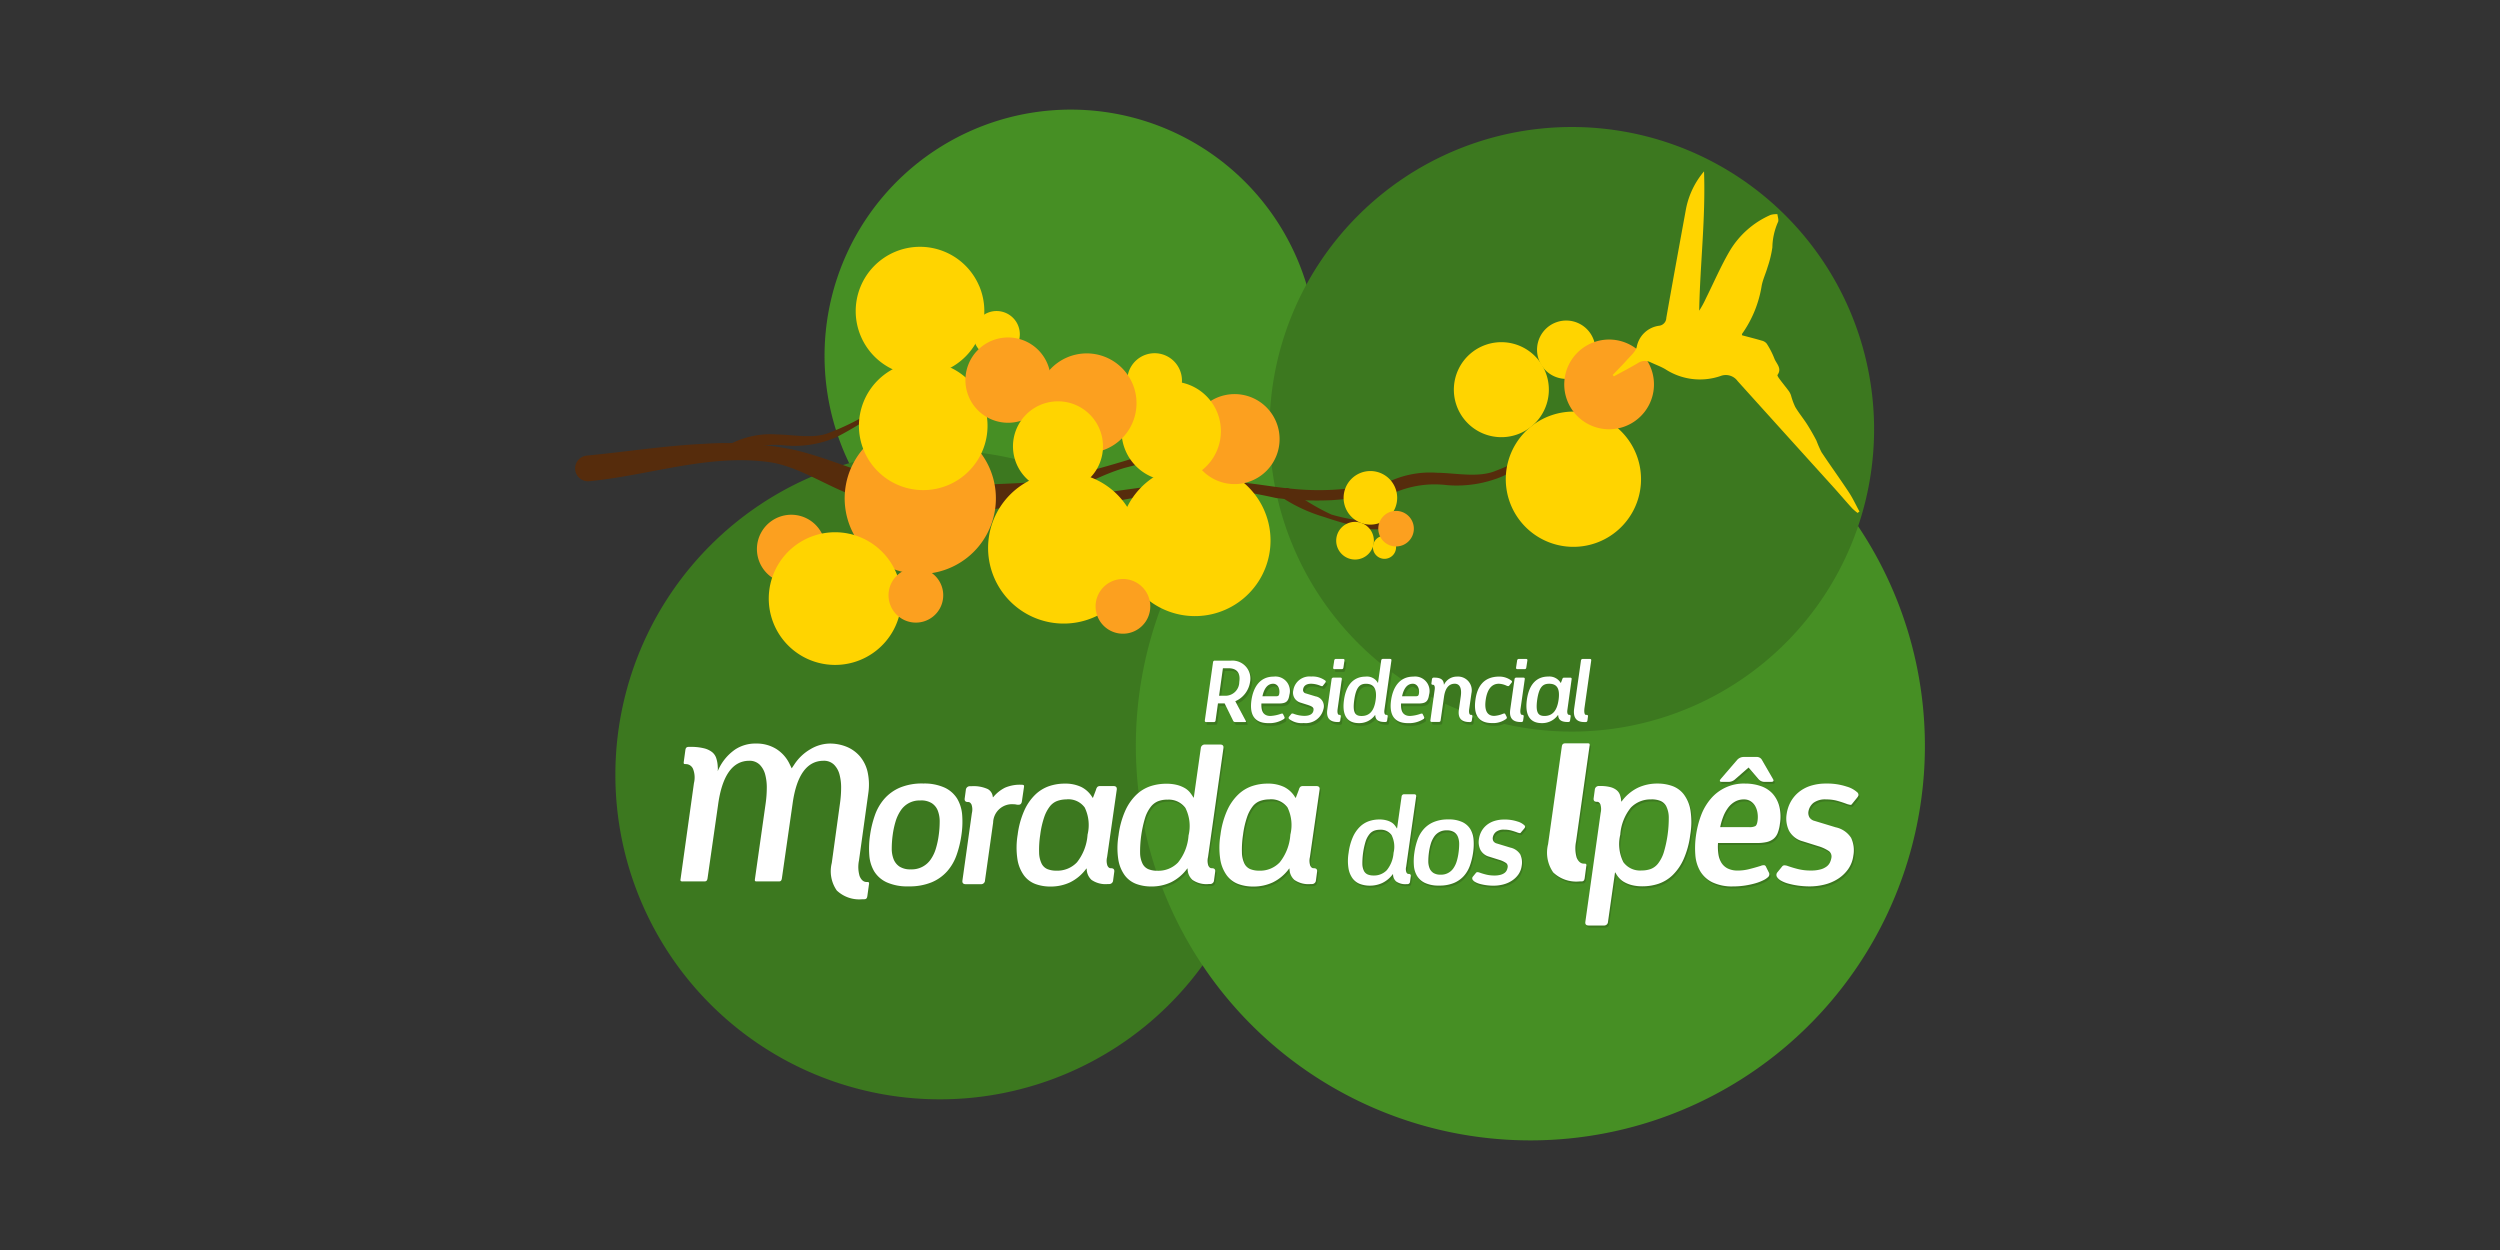 <svg xmlns="http://www.w3.org/2000/svg" xmlns:xlink="http://www.w3.org/1999/xlink" width="200" height="100" viewBox="0 0 200 100"><rect x="0" y="0" width="200" height="100" fill="#333333" stroke="none"/><defs><clipPath id="a"><rect width="107.983" height="82.463" fill="none"/></clipPath><clipPath id="c"><rect width="200" height="100"/></clipPath></defs><g id="b" clip-path="url(#c)"><rect width="200" height="100" fill="rgba(255,255,255,0)"/><g transform="translate(46.008 8.769)"><g clip-path="url(#a)"><path d="M71.938,19.7A19.7,19.7,0,1,1,52.24,0a19.7,19.7,0,0,1,19.7,19.7" transform="translate(-12.582)" fill="#468f24"/><path d="M57.177,70.395A25.962,25.962,0,1,1,31.215,44.432,25.962,25.962,0,0,1,57.177,70.395" transform="translate(-2.031 -17.179)" fill="#3c781f"/><path d="M136.26,63.091A31.562,31.562,0,1,1,104.7,31.528,31.562,31.562,0,0,1,136.26,63.091" transform="translate(-28.276 -12.19)" fill="#468f24"/><path d="M138.937,26.452A24.183,24.183,0,1,1,114.754,2.269a24.183,24.183,0,0,1,24.183,24.183" transform="translate(-35.018 -0.877)" fill="#3c781f"/><path d="M28.989,94.206a.23.23,0,0,0-.01-.154.216.216,0,0,0-.143-.032h-.043c-.165,0-.394-.083-.555-.479a2.6,2.6,0,0,1-.047-1.252l.745-5.368a4.726,4.726,0,0,0-.06-1.717,2.955,2.955,0,0,0-.611-1.235,2.812,2.812,0,0,0-1.051-.761,3.556,3.556,0,0,0-1.382-.263,3.1,3.1,0,0,0-1.5.435,3.83,3.83,0,0,0-1.315,1.235l-.209.313-.165-.338a2.894,2.894,0,0,0-1.073-1.215,2.974,2.974,0,0,0-1.6-.431,2.941,2.941,0,0,0-1.669.463,3.938,3.938,0,0,0-1.412,1.746l.011-.184-.011-.2a2.464,2.464,0,0,0-.128-.684,1.019,1.019,0,0,0-.331-.463,1.711,1.711,0,0,0-.651-.3,4.3,4.3,0,0,0-1.066-.112h-.129c-.181,0-.255.065-.283.247l-.129.945c-.013.091,0,.139.01.155s.057.031.142.031h.043a.629.629,0,0,1,.558.408,1.879,1.879,0,0,1,.064,1.112l-1.076,7.689a.217.217,0,0,0,.01.148.249.249,0,0,0,.164.037h1.724c.142,0,.229-.04.261-.247l.84-5.859c.317-2.352,1.157-3.546,2.5-3.546a1.144,1.144,0,0,1,.842.322,1.746,1.746,0,0,1,.432.785,4.029,4.029,0,0,1,.126,1.059,9.017,9.017,0,0,1-.088,1.225l-.862,6.077c-.013.09,0,.138.01.153a.216.216,0,0,0,.142.031h1.766c.107,0,.205-.019.239-.247l.862-6.01c.317-2.252,1.151-3.395,2.476-3.395a1.144,1.144,0,0,1,.842.322,1.746,1.746,0,0,1,.432.785,4.028,4.028,0,0,1,.127,1.059,8.98,8.98,0,0,1-.089,1.225L26.011,92.5a2.7,2.7,0,0,0,.4,2.2,2.611,2.611,0,0,0,2.055.7H28.6c.142,0,.229-.04.261-.248Z" transform="translate(-5.378 -32.069)" fill="#3c781f"/><path d="M42.811,88.162a3.943,3.943,0,0,1,1.751.332,2.346,2.346,0,0,1,1,.891A3.011,3.011,0,0,1,45.95,90.7a7.074,7.074,0,0,1-.061,1.585,8.278,8.278,0,0,1-.385,1.592,3.937,3.937,0,0,1-.755,1.306,3.436,3.436,0,0,1-1.245.883,4.658,4.658,0,0,1-1.842.325,4.012,4.012,0,0,1-1.751-.325,2.307,2.307,0,0,1-1-.875,2.944,2.944,0,0,1-.392-1.3,7.175,7.175,0,0,1,.06-1.593,8.273,8.273,0,0,1,.385-1.592,4.02,4.02,0,0,1,.754-1.313,3.468,3.468,0,0,1,1.245-.9,4.574,4.574,0,0,1,1.842-.332m-.182,1.358a1.8,1.8,0,0,0-1.6.816,3.189,3.189,0,0,0-.407.883,7.012,7.012,0,0,0-.226,1.064,8.245,8.245,0,0,0-.075,1.072,2.287,2.287,0,0,0,.151.868,1.267,1.267,0,0,0,.475.589,1.592,1.592,0,0,0,.9.219,1.834,1.834,0,0,0,1.6-.808,3.068,3.068,0,0,0,.407-.868,6.781,6.781,0,0,0,.227-1.072,7.95,7.95,0,0,0,.075-1.064A2.381,2.381,0,0,0,44,90.336a1.249,1.249,0,0,0-.483-.6,1.6,1.6,0,0,0-.891-.22" transform="translate(-14.887 -34.086)" fill="#3c781f"/><path d="M55.437,89.644a.369.369,0,0,1-.091.2.249.249,0,0,1-.151.06.663.663,0,0,1-.2-.015,1.04,1.04,0,0,0-.212-.023,1.51,1.51,0,0,0-1.645,1.465l-.65,4.618a.31.31,0,0,1-.332.3H50.954c-.211,0-.3-.1-.272-.3l.755-5.388a1.205,1.205,0,0,0-.03-.686c-.071-.136-.156-.2-.257-.2h-.03c-.2,0-.286-.1-.256-.3l.09-.664a.317.317,0,0,1,.348-.3h.09a2.734,2.734,0,0,1,1.313.226.787.787,0,0,1,.407.65h.031a2.889,2.889,0,0,1,.951-.762,3.03,3.03,0,0,1,1.283-.234.462.462,0,0,1,.2.031c.035.02.043.085.022.2Z" transform="translate(-19.593 -34.134)" fill="#3c781f"/><path d="M64.987,94.048a1.2,1.2,0,0,0,.03.687c.07.136.156.2.257.2h.03c.2,0,.287.1.256.3l-.09.665a.31.31,0,0,1-.332.3h-.091a1.968,1.968,0,0,1-1.305-.332,1.2,1.2,0,0,1-.385-.905h-.03a3.534,3.534,0,0,1-1.291,1.094,3.628,3.628,0,0,1-1.577.34,3.427,3.427,0,0,1-1.2-.2,2.021,2.021,0,0,1-.92-.687,2.985,2.985,0,0,1-.521-1.275,6.247,6.247,0,0,1,.015-1.985,6.86,6.86,0,0,1,.536-1.947,4.1,4.1,0,0,1,.875-1.26,3.021,3.021,0,0,1,1.11-.68,3.9,3.9,0,0,1,1.252-.2,2.961,2.961,0,0,1,1.321.272,2.142,2.142,0,0,1,.9.86h.031l.241-.634a.526.526,0,0,1,.113-.234.321.321,0,0,1,.234-.067H65.5c.2,0,.286.1.256.3Zm-3.23-4.619a2.2,2.2,0,0,0-.747.121,1.347,1.347,0,0,0-.6.438,2.956,2.956,0,0,0-.453.86,7.12,7.12,0,0,0-.317,1.4,7.83,7.83,0,0,0-.091,1.434,2.12,2.12,0,0,0,.2.883.922.922,0,0,0,.475.445,1.9,1.9,0,0,0,.71.121,2.162,2.162,0,0,0,1.646-.672,4,4,0,0,0,.845-2.212,3.226,3.226,0,0,0-.226-2.166,1.614,1.614,0,0,0-1.449-.656" transform="translate(-22.326 -34.086)" fill="#3c781f"/><path d="M78.148,92.079a1.2,1.2,0,0,0,.031.687c.07.136.156.2.256.2h.031c.2,0,.286.1.256.3l-.091.664a.309.309,0,0,1-.332.3h-.091a1.967,1.967,0,0,1-1.305-.332A1.2,1.2,0,0,1,76.518,93h-.03A3.534,3.534,0,0,1,75.2,94.094a3.633,3.633,0,0,1-1.578.34,3.424,3.424,0,0,1-1.2-.2,2.041,2.041,0,0,1-.921-.679,2.923,2.923,0,0,1-.521-1.26,6.025,6.025,0,0,1,.015-1.947,6.978,6.978,0,0,1,.536-1.97,4.113,4.113,0,0,1,.883-1.276,3.031,3.031,0,0,1,1.124-.687,4.011,4.011,0,0,1,1.275-.2,3.4,3.4,0,0,1,.838.091,2.453,2.453,0,0,1,.619.242,1.517,1.517,0,0,1,.431.355,3.24,3.24,0,0,1,.286.415h.03l.558-3.939a.317.317,0,0,1,.348-.3h1.207q.3,0,.257.3Zm-3.26-4.6a2.048,2.048,0,0,0-.717.121,1.415,1.415,0,0,0-.589.438,2.826,2.826,0,0,0-.46.875,9.376,9.376,0,0,0-.407,2.838,2.028,2.028,0,0,0,.2.86.93.93,0,0,0,.475.437,1.893,1.893,0,0,0,.71.121,2.188,2.188,0,0,0,1.645-.657,3.858,3.858,0,0,0,.845-2.166,3.214,3.214,0,0,0-.249-2.2,1.649,1.649,0,0,0-1.457-.664" transform="translate(-27.415 -32.117)" fill="#3c781f"/><path d="M91.44,94.048a1.2,1.2,0,0,0,.031.687c.07.136.155.2.256.2h.03q.3,0,.256.3l-.09.665a.311.311,0,0,1-.333.3H91.5a1.969,1.969,0,0,1-1.305-.332,1.2,1.2,0,0,1-.385-.905h-.03a3.524,3.524,0,0,1-1.291,1.094,3.628,3.628,0,0,1-1.577.34,3.43,3.43,0,0,1-1.2-.2,2.021,2.021,0,0,1-.92-.687,2.977,2.977,0,0,1-.521-1.275,6.244,6.244,0,0,1,.015-1.985,6.861,6.861,0,0,1,.536-1.947,4.1,4.1,0,0,1,.875-1.26,3.022,3.022,0,0,1,1.11-.68,3.9,3.9,0,0,1,1.253-.2,2.965,2.965,0,0,1,1.321.272,2.14,2.14,0,0,1,.9.86h.031l.242-.634a.526.526,0,0,1,.113-.234.322.322,0,0,1,.234-.067h1.056c.2,0,.287.1.256.3ZM88.21,89.43a2.209,2.209,0,0,0-.747.121,1.347,1.347,0,0,0-.6.438,2.956,2.956,0,0,0-.453.86,7.165,7.165,0,0,0-.317,1.4,7.766,7.766,0,0,0-.09,1.434,2.121,2.121,0,0,0,.2.883.922.922,0,0,0,.475.445,1.9,1.9,0,0,0,.71.121,2.159,2.159,0,0,0,1.645-.672,3.99,3.99,0,0,0,.845-2.212,3.226,3.226,0,0,0-.226-2.166,1.614,1.614,0,0,0-1.449-.656" transform="translate(-32.554 -34.086)" fill="#3c781f"/><path d="M105.619,95.361a.772.772,0,0,0,.019.442c.045.088.1.131.165.131h.019c.131,0,.185.065.166.194l-.058.427a.2.2,0,0,1-.213.194h-.058a1.272,1.272,0,0,1-.841-.213.772.772,0,0,1-.247-.583h-.019a2.28,2.28,0,0,1-.831.7,2.333,2.333,0,0,1-1.014.219,2.2,2.2,0,0,1-.772-.132,1.311,1.311,0,0,1-.593-.437,1.888,1.888,0,0,1-.335-.811,3.844,3.844,0,0,1,.01-1.252,4.485,4.485,0,0,1,.345-1.267,2.669,2.669,0,0,1,.568-.821,1.952,1.952,0,0,1,.724-.442,2.562,2.562,0,0,1,.819-.132,2.146,2.146,0,0,1,.54.059,1.575,1.575,0,0,1,.4.155.967.967,0,0,1,.276.228,1.874,1.874,0,0,1,.185.267h.02l.359-2.534a.2.2,0,0,1,.223-.194h.777q.194,0,.166.194Zm-2.1-2.961a1.318,1.318,0,0,0-.461.077.912.912,0,0,0-.378.282,1.81,1.81,0,0,0-.3.562,6.04,6.04,0,0,0-.263,1.826,1.307,1.307,0,0,0,.131.553.6.6,0,0,0,.306.282,1.206,1.206,0,0,0,.457.078,1.408,1.408,0,0,0,1.058-.423,2.48,2.48,0,0,0,.543-1.393,2.063,2.063,0,0,0-.16-1.417,1.058,1.058,0,0,0-.937-.428" transform="translate(-39.035 -34.629)" fill="#3c781f"/><path d="M112.311,92.84a2.532,2.532,0,0,1,1.126.214,1.509,1.509,0,0,1,.641.574,1.937,1.937,0,0,1,.253.845,4.572,4.572,0,0,1-.039,1.019,5.328,5.328,0,0,1-.248,1.025,2.547,2.547,0,0,1-.485.84,2.214,2.214,0,0,1-.8.567,2.985,2.985,0,0,1-1.184.209,2.568,2.568,0,0,1-1.126-.209,1.478,1.478,0,0,1-.641-.563,1.881,1.881,0,0,1-.253-.835,4.6,4.6,0,0,1,.039-1.024,5.321,5.321,0,0,1,.247-1.024,2.583,2.583,0,0,1,.486-.845,2.22,2.22,0,0,1,.8-.578,2.937,2.937,0,0,1,1.184-.214m-.117.875a1.159,1.159,0,0,0-1.03.524,2.092,2.092,0,0,0-.262.569,4.559,4.559,0,0,0-.145.684,5.411,5.411,0,0,0-.049.689,1.477,1.477,0,0,0,.1.559.826.826,0,0,0,.305.379,1.03,1.03,0,0,0,.578.14,1.176,1.176,0,0,0,1.029-.52,1.97,1.97,0,0,0,.263-.559,4.208,4.208,0,0,0,.145-.689,5.081,5.081,0,0,0,.049-.684,1.525,1.525,0,0,0-.1-.569.805.805,0,0,0-.31-.383,1.03,1.03,0,0,0-.573-.141" transform="translate(-42.352 -35.895)" fill="#3c781f"/><path d="M121.072,93.88a.1.1,0,0,1-.112.053,1.382,1.382,0,0,1-.14-.034c-.169-.064-.34-.121-.515-.17a2.17,2.17,0,0,0-.573-.072,1.01,1.01,0,0,0-.65.175.728.728,0,0,0-.263.456.463.463,0,0,0,.053.292.436.436,0,0,0,.267.184l1.088.331a1.248,1.248,0,0,1,.791.543,1.514,1.514,0,0,1,.112.923,1.545,1.545,0,0,1-.267.689,1.911,1.911,0,0,1-.515.49,2.259,2.259,0,0,1-.685.3,3.076,3.076,0,0,1-.777.1,4.258,4.258,0,0,1-.588-.039,3.922,3.922,0,0,1-.5-.1,1.631,1.631,0,0,1-.378-.15.563.563,0,0,1-.209-.185.205.205,0,0,1,.019-.252l.253-.311a.151.151,0,0,1,.121-.044.554.554,0,0,1,.132.025q.271.1.562.17a2.7,2.7,0,0,0,.651.073,1.789,1.789,0,0,0,.5-.059.924.924,0,0,0,.316-.15.584.584,0,0,0,.171-.209.946.946,0,0,0,.072-.233.353.353,0,0,0-.121-.345,1.946,1.946,0,0,0-.549-.257l-.806-.253a1.117,1.117,0,0,1-.7-.544,1.44,1.44,0,0,1-.121-.864,1.853,1.853,0,0,1,.2-.616,1.708,1.708,0,0,1,.413-.5,1.854,1.854,0,0,1,.612-.33,2.572,2.572,0,0,1,.8-.117,3.19,3.19,0,0,1,1.058.156,1.351,1.351,0,0,1,.572.32.307.307,0,0,1,.035.088c.009.039-.015.094-.074.165Z" transform="translate(-45.303 -35.895)" fill="#3c781f"/><path d="M130.087,92.736a.234.234,0,0,0-.012-.162.217.217,0,0,0-.149-.035h-.044c-.168,0-.4-.085-.566-.487a2.663,2.663,0,0,1-.047-1.281l1.082-7.66a.238.238,0,0,0-.012-.163.226.226,0,0,0-.15-.034h-1.766c-.186,0-.267.07-.294.258l-1.1,7.813a2.769,2.769,0,0,0,.413,2.259,2.681,2.681,0,0,0,2.11.718h.132c.148,0,.24-.042.272-.258Z" transform="translate(-49.091 -32.058)" fill="#3c781f"/><path d="M134.827,89.6a3.532,3.532,0,0,1,1.291-1.095,3.63,3.63,0,0,1,1.577-.34,3.441,3.441,0,0,1,1.2.2,2.047,2.047,0,0,1,.92.68,2.909,2.909,0,0,1,.521,1.26,6.008,6.008,0,0,1-.015,1.947,6.983,6.983,0,0,1-.536,1.97A4.108,4.108,0,0,1,138.9,95.5a3.018,3.018,0,0,1-1.132.687,4.033,4.033,0,0,1-1.267.2,3.42,3.42,0,0,1-.838-.091,2.472,2.472,0,0,1-.62-.242,1.615,1.615,0,0,1-.437-.355,2.046,2.046,0,0,1-.279-.415h-.03l-.559,3.94a.309.309,0,0,1-.332.3H132.2q-.316,0-.272-.3l1.223-8.709a1.27,1.27,0,0,0-.023-.687c-.066-.136-.148-.2-.249-.2h-.03q-.3,0-.256-.3l.09-.664a.317.317,0,0,1,.348-.3h.09a3.124,3.124,0,0,1,.784.083,1.346,1.346,0,0,1,.513.241.881.881,0,0,1,.28.393,1.84,1.84,0,0,1,.1.521Zm2.385-.167a2.185,2.185,0,0,0-1.645.656,3.862,3.862,0,0,0-.846,2.166,3.212,3.212,0,0,0,.25,2.2,1.645,1.645,0,0,0,1.456.663,2.166,2.166,0,0,0,.717-.113,1.358,1.358,0,0,0,.589-.429,2.838,2.838,0,0,0,.46-.876,9.592,9.592,0,0,0,.408-2.853,2.045,2.045,0,0,0-.2-.86.934.934,0,0,0-.476-.438,1.892,1.892,0,0,0-.709-.121" transform="translate(-51.006 -34.086)" fill="#3c781f"/><path d="M148.076,92.917a4.086,4.086,0,0,0,.03.883,1.827,1.827,0,0,0,.241.694,1.242,1.242,0,0,0,.505.461,1.8,1.8,0,0,0,.823.166,3.67,3.67,0,0,0,.891-.113q.453-.113.936-.264a.542.542,0,0,1,.3-.045.23.23,0,0,1,.091.075l.242.483a.3.3,0,0,1-.06.392,1.549,1.549,0,0,1-.393.256,3.677,3.677,0,0,1-.642.242,6.612,6.612,0,0,1-.815.174,6.14,6.14,0,0,1-.929.069,3.657,3.657,0,0,1-1.682-.333,2.3,2.3,0,0,1-.966-.891,3.016,3.016,0,0,1-.385-1.283,7.1,7.1,0,0,1,.045-1.524,7.634,7.634,0,0,1,.407-1.638,4.434,4.434,0,0,1,.77-1.327,3.456,3.456,0,0,1,2.762-1.231,3.785,3.785,0,0,1,1.246.2,2.274,2.274,0,0,1,.943.6,2.407,2.407,0,0,1,.543,1.019,3.5,3.5,0,0,1,.045,1.427,2.9,2.9,0,0,1-.181.724,1.149,1.149,0,0,1-.339.461,1.376,1.376,0,0,1-.543.249,3.6,3.6,0,0,1-.792.075Zm2.5-1.268a1,1,0,0,0,.483-.083q.135-.083.181-.431a2.113,2.113,0,0,0-.007-.641,1.618,1.618,0,0,0-.189-.543,1.1,1.1,0,0,0-.362-.377.966.966,0,0,0-.529-.144,1.432,1.432,0,0,0-.724.181,1.767,1.767,0,0,0-.543.483,3,3,0,0,0-.385.7,4.92,4.92,0,0,0-.25.853Z" transform="translate(-56.542 -34.086)" fill="#3c781f"/><path d="M162.912,89.778a.149.149,0,0,1-.174.082c-.075-.015-.149-.032-.219-.053-.262-.1-.529-.189-.8-.264a3.322,3.322,0,0,0-.89-.113,1.574,1.574,0,0,0-1.013.272,1.135,1.135,0,0,0-.407.709.718.718,0,0,0,.083.453.669.669,0,0,0,.415.286l1.69.513a1.94,1.94,0,0,1,1.23.846A2.353,2.353,0,0,1,163,93.943a2.408,2.408,0,0,1-.416,1.072,2.943,2.943,0,0,1-.8.762,3.534,3.534,0,0,1-1.064.46,4.808,4.808,0,0,1-1.207.152,6.643,6.643,0,0,1-.913-.061,6.31,6.31,0,0,1-.785-.158,2.518,2.518,0,0,1-.589-.234.884.884,0,0,1-.324-.287.321.321,0,0,1,.029-.392l.393-.484a.231.231,0,0,1,.189-.067.772.772,0,0,1,.2.037,9.113,9.113,0,0,0,.877.264,4.166,4.166,0,0,0,1.01.113,2.819,2.819,0,0,0,.778-.09,1.436,1.436,0,0,0,.49-.234.883.883,0,0,0,.264-.324,1.4,1.4,0,0,0,.113-.363.549.549,0,0,0-.188-.535,3.038,3.038,0,0,0-.854-.4l-1.252-.393a1.733,1.733,0,0,1-1.094-.845,2.242,2.242,0,0,1-.189-1.343,2.866,2.866,0,0,1,.317-.959,2.635,2.635,0,0,1,.641-.777,2.883,2.883,0,0,1,.951-.513,4,4,0,0,1,1.246-.181,4.94,4.94,0,0,1,1.644.242,2.113,2.113,0,0,1,.891.5.458.458,0,0,1,.052.136c.016.06-.023.146-.112.256Z" transform="translate(-60.644 -34.086)" fill="#3c781f"/><path d="M153.716,86.444q.15.242-.151.242h-.513a.634.634,0,0,1-.483-.212l-.8-.936-1.072.936a.768.768,0,0,1-.544.212h-.513c-.191,0-.221-.08-.09-.242l1.3-1.509a.7.7,0,0,1,.527-.242H152.4a.466.466,0,0,1,.439.242Z" transform="translate(-57.79 -32.745)" fill="#3c781f"/><path d="M84.468,72.228a1.433,1.433,0,0,1,1.508,1.713,1.988,1.988,0,0,1-1.18,1.535l.832,1.557c.041.075.041.109-.068.109h-.751a.182.182,0,0,1-.191-.116l-.676-1.378H83.41L83.22,77c-.014.1-.055.137-.15.137h-.587c-.1,0-.137-.04-.123-.137l.654-4.64a.138.138,0,0,1,.157-.136Zm-.662.608-.307,2.2h.437a1.109,1.109,0,0,0,1.18-1.1c.11-.737-.2-1.1-.873-1.1Z" transform="translate(-31.842 -27.926)" fill="#3c781f"/><path d="M89.217,76.458c-.028.574.123,1,.723,1a2.96,2.96,0,0,0,.826-.169c.144-.042.157-.015.177.013l.109.218a.13.13,0,0,1-.028.177,2.151,2.151,0,0,1-1.256.334c-1.262,0-1.48-.866-1.351-1.822.15-1.051.675-1.9,1.781-1.9a1.158,1.158,0,0,1,1.256,1.467c-.075.526-.273.683-.84.683Zm1.132-.574c.212,0,.273-.028.3-.231.055-.4-.13-.771-.491-.771-.5,0-.743.464-.859,1Z" transform="translate(-34.173 -28.73)" fill="#3c781f"/><path d="M96.033,75.038c-.034.062-.116.034-.178.013a2.074,2.074,0,0,0-.764-.169c-.4,0-.6.177-.642.443a.281.281,0,0,0,.226.334l.764.232a.8.8,0,0,1,.635,1.03,1.452,1.452,0,0,1-1.577,1.1,1.632,1.632,0,0,1-1.18-.334.135.135,0,0,1,.013-.177l.178-.218c.041-.048.123-.034.177-.013a2.466,2.466,0,0,0,.853.17c.566,0,.716-.238.743-.457s-.1-.3-.47-.423l-.566-.178a.823.823,0,0,1-.58-.989,1.308,1.308,0,0,1,1.426-1.1,1.714,1.714,0,0,1,1.146.334c.02.027.055.075-.028.178Z" transform="translate(-36.069 -28.73)" fill="#3c781f"/><path d="M99.149,76.011c-.048.334.034.47.123.47h.014c.088,0,.129.042.116.137l-.041.3c-.014.1-.055.136-.15.136h-.04c-.662,0-.942-.326-.846-.995l.342-2.417a.138.138,0,0,1,.156-.137h.546c.1,0,.13.042.116.137Zm.464-3.323c-.014.1-.055.136-.15.136h-.546c-.1,0-.137-.04-.123-.136l.082-.545a.138.138,0,0,1,.157-.137h.546c.1,0,.13.04.116.137Z" transform="translate(-38.008 -27.84)" fill="#3c781f"/><path d="M103.732,76.079c-.04.286.041.4.13.4h.013c.089,0,.13.041.116.136l-.04.3c-.013.1-.055.136-.15.136h-.04c-.567,0-.751-.211-.764-.559h-.013a1.544,1.544,0,0,1-1.3.648c-.778,0-1.385-.443-1.187-1.849s.934-1.87,1.726-1.87a.99.99,0,0,1,.983.5h.013l.253-1.781a.138.138,0,0,1,.156-.137h.547c.1,0,.13.04.116.137Zm-2.415-.785c-.144,1.031.089,1.276.587,1.276.607,0,1-.368,1.126-1.276.13-.928-.171-1.3-.771-1.3-.471,0-.791.232-.942,1.3" transform="translate(-38.841 -27.84)" fill="#3c781f"/><path d="M107.425,76.458c-.027.574.123,1,.724,1a2.961,2.961,0,0,0,.826-.169c.143-.042.156-.015.177.013l.109.218a.131.131,0,0,1-.027.177,2.152,2.152,0,0,1-1.256.334c-1.262,0-1.48-.866-1.351-1.822.15-1.051.676-1.9,1.781-1.9a1.158,1.158,0,0,1,1.256,1.467c-.075.526-.273.683-.839.683Zm1.133-.574c.212,0,.273-.028.3-.231.055-.4-.129-.771-.491-.771-.5,0-.744.464-.86,1Z" transform="translate(-41.213 -28.73)" fill="#3c781f"/><path d="M114.884,76.9c-.048.334.034.47.123.47h.013c.089,0,.13.042.116.137l-.04.3c-.013.1-.055.137-.15.137H114.9c-.662,0-.942-.327-.846-1l.15-1.065c.075-.526-.014-1-.485-1s-.764.362-.859,1.065l-.266,1.855c-.013.1-.055.137-.15.137H111.9c-.1,0-.137-.04-.123-.137l.341-2.436c.041-.287-.04-.4-.129-.4h-.013c-.088,0-.13-.04-.116-.136l.041-.3a.138.138,0,0,1,.156-.137h.041c.567,0,.743.212.758.561h.013a1.135,1.135,0,0,1,1.03-.642,1.1,1.1,0,0,1,1.16,1.338Z" transform="translate(-43.217 -28.734)" fill="#3c781f"/><path d="M120.334,75.038c-.041.048-.116.034-.177.013a1.657,1.657,0,0,0-.648-.169c-.676,0-.956.621-1.051,1.289-.1.689.021,1.283.683,1.283a2.09,2.09,0,0,0,.7-.17c.082-.028.15-.034.177.013l.11.218a.131.131,0,0,1-.027.177,1.753,1.753,0,0,1-1.14.334c-1.242,0-1.46-.873-1.324-1.862s.607-1.855,1.91-1.855a1.583,1.583,0,0,1,.983.334c.042.04.055.09-.02.178Z" transform="translate(-45.469 -28.73)" fill="#3c781f"/><path d="M123,76.011c-.048.334.034.47.122.47h.014c.088,0,.129.042.117.137l-.042.3c-.013.1-.055.136-.15.136h-.041c-.662,0-.942-.326-.846-.995l.342-2.417a.138.138,0,0,1,.157-.137h.546c.1,0,.129.042.115.137Zm.464-3.323c-.013.1-.055.136-.15.136h-.545c-.1,0-.137-.04-.123-.136l.082-.545a.139.139,0,0,1,.158-.137h.546c.1,0,.129.04.116.137Z" transform="translate(-47.23 -27.84)" fill="#3c781f"/><path d="M127.585,76.969c-.04.287.041.4.129.4h.014c.089,0,.129.042.116.137l-.041.3c-.013.1-.055.137-.15.137h-.041c-.566,0-.751-.211-.764-.559h-.014a1.541,1.541,0,0,1-1.3.648c-.777,0-1.384-.444-1.187-1.876.2-1.407.928-1.849,1.706-1.849a1.053,1.053,0,0,1,1,.511h.013l.109-.287c.028-.1.062-.137.157-.137h.478c.1,0,.129.042.115.137Zm-2.415-.811c-.143,1.057.088,1.3.586,1.3.608,0,1-.382,1.126-1.3s-.15-1.276-.758-1.276c-.5,0-.8.245-.955,1.276" transform="translate(-48.063 -28.73)" fill="#3c781f"/><path d="M131.344,75.942c-.048.383.026.539.115.539h.048c.1,0,.129.042.115.137l-.04.3c-.015.1-.055.137-.15.137h-.117c-.614,0-.894-.348-.8-1.064l.546-3.848A.138.138,0,0,1,131.22,72h.546c.1,0,.129.04.117.137Z" transform="translate(-50.455 -27.84)" fill="#3c781f"/><path d="M84.242,71.869a1.433,1.433,0,0,1,1.508,1.713,1.988,1.988,0,0,1-1.18,1.535l.832,1.557c.041.075.041.109-.068.109h-.751a.182.182,0,0,1-.191-.116l-.676-1.378h-.532l-.19,1.357c-.014.1-.055.137-.15.137h-.587c-.1,0-.136-.04-.123-.137l.654-4.64a.138.138,0,0,1,.157-.136Zm-.662.608-.307,2.2h.437a1.108,1.108,0,0,0,1.18-1.1c.11-.736-.2-1.1-.873-1.1Z" transform="translate(-31.755 -27.787)" fill="#fff"/><path d="M88.99,76.1c-.028.573.123,1,.723,1a2.96,2.96,0,0,0,.826-.169c.144-.042.157-.015.177.013l.109.218a.13.13,0,0,1-.028.177,2.146,2.146,0,0,1-1.256.335c-1.262,0-1.48-.867-1.351-1.822.15-1.051.675-1.9,1.781-1.9a1.158,1.158,0,0,1,1.256,1.466c-.075.526-.273.683-.84.683Zm1.132-.574c.212,0,.273-.028.3-.231.055-.4-.13-.772-.491-.772-.5,0-.743.464-.859,1Z" transform="translate(-34.085 -28.592)" fill="#fff"/><path d="M95.807,74.679c-.035.062-.116.035-.178.013a2.06,2.06,0,0,0-.764-.17c-.4,0-.6.177-.642.443a.281.281,0,0,0,.226.334l.764.232a.8.8,0,0,1,.635,1.03,1.453,1.453,0,0,1-1.577,1.105,1.634,1.634,0,0,1-1.18-.335.136.136,0,0,1,.013-.177l.178-.218c.041-.048.123-.034.177-.013a2.481,2.481,0,0,0,.853.169c.566,0,.716-.238.743-.456s-.1-.3-.47-.423l-.566-.178a.823.823,0,0,1-.58-.989,1.308,1.308,0,0,1,1.426-1.1,1.71,1.71,0,0,1,1.146.334c.02.027.055.074-.028.177Z" transform="translate(-35.982 -28.592)" fill="#fff"/><path d="M98.923,75.651c-.047.334.034.47.123.47h.013c.088,0,.129.042.116.137l-.041.3c-.014.1-.055.137-.15.137h-.04c-.662,0-.942-.327-.846-1l.341-2.417a.138.138,0,0,1,.156-.136h.546c.1,0,.13.041.116.136Zm.464-3.323c-.014.1-.055.137-.15.137h-.546c-.1,0-.137-.041-.123-.137l.082-.545a.138.138,0,0,1,.157-.137h.545c.1,0,.131.04.117.137Z" transform="translate(-37.921 -27.701)" fill="#fff"/><path d="M103.5,75.719c-.04.286.041.4.13.4h.013c.089,0,.13.041.117.136l-.041.3c-.013.1-.055.137-.15.137h-.04c-.567,0-.751-.211-.764-.559h-.013a1.544,1.544,0,0,1-1.3.648c-.778,0-1.384-.443-1.187-1.849s.934-1.87,1.726-1.87a.988.988,0,0,1,.983.5h.013l.253-1.781a.137.137,0,0,1,.156-.137h.546c.1,0,.13.04.116.137Zm-2.415-.784c-.144,1.031.089,1.276.587,1.276.607,0,1-.368,1.126-1.276.13-.928-.171-1.3-.771-1.3-.471,0-.791.232-.942,1.3" transform="translate(-38.754 -27.701)" fill="#fff"/><path d="M107.2,76.1c-.027.573.123,1,.724,1a2.96,2.96,0,0,0,.826-.169c.143-.042.156-.015.177.013l.109.218a.131.131,0,0,1-.027.177,2.146,2.146,0,0,1-1.256.335c-1.262,0-1.481-.867-1.351-1.822.15-1.051.676-1.9,1.781-1.9a1.158,1.158,0,0,1,1.256,1.466c-.075.526-.272.683-.839.683Zm1.133-.574c.212,0,.273-.028.3-.231.055-.4-.129-.772-.491-.772-.5,0-.744.464-.86,1Z" transform="translate(-41.125 -28.592)" fill="#fff"/><path d="M114.658,76.546c-.048.334.034.47.123.47h.013c.088,0,.13.042.116.137l-.04.3c-.013.1-.055.137-.15.137h-.042c-.661,0-.942-.327-.845-1l.15-1.065c.075-.526-.014-1-.485-1s-.764.361-.859,1.064l-.267,1.855c-.013.1-.054.137-.15.137h-.545c-.1,0-.137-.04-.124-.137l.342-2.436c.041-.286-.04-.4-.129-.4h-.014c-.088,0-.129-.04-.116-.136l.042-.3a.138.138,0,0,1,.156-.136h.04c.567,0,.744.212.758.56h.014a1.135,1.135,0,0,1,1.03-.642,1.1,1.1,0,0,1,1.16,1.339Z" transform="translate(-43.129 -28.595)" fill="#fff"/><path d="M120.107,74.679c-.041.048-.116.035-.178.013a1.649,1.649,0,0,0-.648-.17c-.676,0-.956.621-1.051,1.29-.1.689.021,1.282.682,1.282a2.1,2.1,0,0,0,.7-.169c.083-.028.151-.035.177.013l.11.218a.132.132,0,0,1-.027.177,1.753,1.753,0,0,1-1.14.335c-1.242,0-1.46-.873-1.324-1.863s.607-1.855,1.911-1.855a1.582,1.582,0,0,1,.983.334c.041.04.055.089-.02.177Z" transform="translate(-45.382 -28.592)" fill="#fff"/><path d="M122.776,75.651c-.048.334.034.47.122.47h.014c.089,0,.129.042.117.137l-.042.3c-.013.1-.055.137-.15.137H122.8c-.662,0-.942-.327-.846-1l.342-2.417a.138.138,0,0,1,.157-.136h.546c.1,0,.129.041.115.136Zm.464-3.323c-.013.1-.055.137-.15.137h-.545c-.1,0-.137-.041-.123-.137l.082-.545a.139.139,0,0,1,.158-.137h.546c.1,0,.129.04.116.137Z" transform="translate(-47.143 -27.701)" fill="#fff"/><path d="M127.359,76.61c-.041.287.041.4.129.4h.013c.09,0,.13.041.117.136l-.042.3c-.013.1-.054.137-.15.137h-.041c-.567,0-.751-.211-.764-.559h-.015a1.541,1.541,0,0,1-1.3.648c-.777,0-1.384-.444-1.187-1.876.2-1.407.928-1.849,1.706-1.849a1.054,1.054,0,0,1,1,.512h.013l.109-.288c.028-.094.061-.136.157-.136h.478c.1,0,.129.042.115.136Zm-2.415-.811c-.143,1.057.088,1.3.586,1.3.607,0,1-.382,1.126-1.3s-.15-1.276-.757-1.276c-.5,0-.8.245-.955,1.276" transform="translate(-47.976 -28.592)" fill="#fff"/><path d="M131.117,75.584c-.048.383.027.539.116.539h.048c.1,0,.129.041.116.136l-.04.3c-.014.1-.055.137-.15.137h-.116c-.614,0-.894-.348-.8-1.064l.546-3.849a.138.138,0,0,1,.157-.136h.546c.1,0,.129.04.116.136Z" transform="translate(-50.368 -27.701)" fill="#fff"/><path d="M28.824,93.945a.23.23,0,0,0-.01-.154.216.216,0,0,0-.143-.032h-.043c-.165,0-.394-.083-.555-.479a2.6,2.6,0,0,1-.047-1.252l.745-5.368a4.726,4.726,0,0,0-.06-1.717,2.955,2.955,0,0,0-.611-1.235,2.812,2.812,0,0,0-1.051-.761,3.556,3.556,0,0,0-1.382-.263,3.1,3.1,0,0,0-1.5.435,3.829,3.829,0,0,0-1.315,1.235l-.209.313-.165-.338a2.894,2.894,0,0,0-1.073-1.215,2.974,2.974,0,0,0-1.6-.431,2.941,2.941,0,0,0-1.669.463,3.934,3.934,0,0,0-1.412,1.746l.011-.184-.011-.2a2.464,2.464,0,0,0-.128-.684,1.019,1.019,0,0,0-.331-.463,1.711,1.711,0,0,0-.651-.3,4.3,4.3,0,0,0-1.066-.112H14.42c-.181,0-.255.065-.283.247l-.129.945c-.013.091,0,.139.01.155s.057.031.142.031H14.2a.629.629,0,0,1,.558.408,1.879,1.879,0,0,1,.064,1.112L13.75,93.528a.217.217,0,0,0,.01.148.249.249,0,0,0,.164.037h1.724c.142,0,.229-.04.261-.247l.84-5.859c.317-2.352,1.157-3.546,2.5-3.546a1.144,1.144,0,0,1,.842.322,1.746,1.746,0,0,1,.432.785,4.029,4.029,0,0,1,.126,1.059,9.017,9.017,0,0,1-.088,1.225L19.7,93.528c-.013.09,0,.138.01.153a.216.216,0,0,0,.142.031h1.766c.107,0,.205-.019.239-.247l.862-6.01c.317-2.252,1.151-3.395,2.476-3.395a1.144,1.144,0,0,1,.842.322,1.746,1.746,0,0,1,.432.785,4.028,4.028,0,0,1,.127,1.059,8.98,8.98,0,0,1-.089,1.225l-.659,4.787a2.7,2.7,0,0,0,.4,2.2,2.611,2.611,0,0,0,2.055.7h.129c.142,0,.229-.04.261-.247Z" transform="translate(-5.314 -31.968)" fill="#fff"/><path d="M42.647,87.9a3.943,3.943,0,0,1,1.751.332,2.346,2.346,0,0,1,1,.891,3.011,3.011,0,0,1,.393,1.313,7.074,7.074,0,0,1-.061,1.585,8.279,8.279,0,0,1-.385,1.592,3.937,3.937,0,0,1-.755,1.306,3.436,3.436,0,0,1-1.245.883,4.659,4.659,0,0,1-1.842.325,4.012,4.012,0,0,1-1.751-.325,2.307,2.307,0,0,1-1-.875,2.944,2.944,0,0,1-.392-1.3,7.175,7.175,0,0,1,.06-1.593,8.272,8.272,0,0,1,.385-1.592,4.02,4.02,0,0,1,.754-1.313,3.468,3.468,0,0,1,1.245-.9,4.574,4.574,0,0,1,1.842-.332m-.182,1.358a1.8,1.8,0,0,0-1.6.816,3.189,3.189,0,0,0-.407.883,7.013,7.013,0,0,0-.226,1.064,8.245,8.245,0,0,0-.075,1.072,2.287,2.287,0,0,0,.151.868,1.267,1.267,0,0,0,.475.589,1.592,1.592,0,0,0,.9.219,1.834,1.834,0,0,0,1.6-.808,3.068,3.068,0,0,0,.407-.868,6.781,6.781,0,0,0,.227-1.072,7.95,7.95,0,0,0,.075-1.064,2.381,2.381,0,0,0-.151-.883,1.249,1.249,0,0,0-.483-.6,1.6,1.6,0,0,0-.891-.22" transform="translate(-14.824 -33.986)" fill="#fff"/><path d="M55.272,89.384a.369.369,0,0,1-.091.2.249.249,0,0,1-.151.059.662.662,0,0,1-.2-.015,1.04,1.04,0,0,0-.212-.023,1.51,1.51,0,0,0-1.645,1.465l-.65,4.618A.31.31,0,0,1,52,96H50.789c-.211,0-.3-.1-.272-.3l.755-5.388a1.205,1.205,0,0,0-.03-.686q-.106-.2-.257-.2h-.03c-.2,0-.286-.1-.256-.3l.09-.664a.317.317,0,0,1,.348-.3h.09a2.734,2.734,0,0,1,1.313.226.787.787,0,0,1,.407.65h.031a2.889,2.889,0,0,1,.951-.762,3.03,3.03,0,0,1,1.283-.234.462.462,0,0,1,.2.031c.035.02.043.085.022.2Z" transform="translate(-19.53 -34.033)" fill="#fff"/><path d="M64.822,93.788a1.2,1.2,0,0,0,.03.687c.07.136.156.2.257.2h.03c.2,0,.287.1.256.3l-.09.665a.31.31,0,0,1-.332.3h-.091a1.968,1.968,0,0,1-1.305-.332,1.2,1.2,0,0,1-.385-.905h-.03A3.534,3.534,0,0,1,61.871,95.8a3.628,3.628,0,0,1-1.577.34,3.427,3.427,0,0,1-1.2-.2,2.02,2.02,0,0,1-.92-.687,2.985,2.985,0,0,1-.521-1.275,6.247,6.247,0,0,1,.015-1.985,6.86,6.86,0,0,1,.536-1.947,4.1,4.1,0,0,1,.875-1.26,3.022,3.022,0,0,1,1.11-.68,3.9,3.9,0,0,1,1.252-.2,2.961,2.961,0,0,1,1.321.272,2.142,2.142,0,0,1,.9.86h.031l.241-.634a.533.533,0,0,1,.113-.234.321.321,0,0,1,.234-.067h1.057c.2,0,.286.1.256.3Zm-3.23-4.619a2.2,2.2,0,0,0-.747.121,1.346,1.346,0,0,0-.6.438,2.956,2.956,0,0,0-.453.86,7.12,7.12,0,0,0-.317,1.4,7.829,7.829,0,0,0-.091,1.434,2.12,2.12,0,0,0,.2.883.922.922,0,0,0,.475.445,1.9,1.9,0,0,0,.71.121,2.162,2.162,0,0,0,1.646-.672,4,4,0,0,0,.845-2.212,3.226,3.226,0,0,0-.226-2.166,1.614,1.614,0,0,0-1.449-.656" transform="translate(-22.263 -33.986)" fill="#fff"/><path d="M77.984,91.819a1.2,1.2,0,0,0,.031.687c.07.136.156.2.256.2H78.3c.2,0,.286.1.256.3l-.091.664a.309.309,0,0,1-.332.3h-.091a1.967,1.967,0,0,1-1.305-.332,1.2,1.2,0,0,1-.385-.906h-.03a3.534,3.534,0,0,1-1.291,1.094,3.633,3.633,0,0,1-1.578.34,3.424,3.424,0,0,1-1.2-.2,2.041,2.041,0,0,1-.921-.679,2.923,2.923,0,0,1-.521-1.26,6.025,6.025,0,0,1,.015-1.947,6.978,6.978,0,0,1,.536-1.97,4.112,4.112,0,0,1,.883-1.276,3.031,3.031,0,0,1,1.124-.687,4.012,4.012,0,0,1,1.275-.2,3.4,3.4,0,0,1,.838.091,2.452,2.452,0,0,1,.619.242,1.517,1.517,0,0,1,.431.355,3.24,3.24,0,0,1,.286.415h.03l.558-3.939a.317.317,0,0,1,.348-.3h1.207q.3,0,.257.3Zm-3.26-4.6a2.047,2.047,0,0,0-.717.121,1.415,1.415,0,0,0-.589.438,2.826,2.826,0,0,0-.46.875,9.376,9.376,0,0,0-.407,2.838,2.028,2.028,0,0,0,.2.86.93.93,0,0,0,.475.437,1.893,1.893,0,0,0,.71.121,2.188,2.188,0,0,0,1.645-.657,3.858,3.858,0,0,0,.845-2.166,3.214,3.214,0,0,0-.249-2.2,1.649,1.649,0,0,0-1.457-.664" transform="translate(-27.351 -32.017)" fill="#fff"/><path d="M91.275,93.788a1.2,1.2,0,0,0,.03.687c.07.136.155.2.256.2h.03q.3,0,.256.3l-.09.665a.311.311,0,0,1-.333.3h-.09a1.968,1.968,0,0,1-1.305-.332,1.2,1.2,0,0,1-.386-.905h-.03A3.524,3.524,0,0,1,88.324,95.8a3.628,3.628,0,0,1-1.577.34,3.43,3.43,0,0,1-1.2-.2,2.02,2.02,0,0,1-.92-.687,2.977,2.977,0,0,1-.521-1.275,6.244,6.244,0,0,1,.015-1.985,6.86,6.86,0,0,1,.536-1.947,4.1,4.1,0,0,1,.876-1.26,3.014,3.014,0,0,1,1.109-.68,3.9,3.9,0,0,1,1.253-.2,2.964,2.964,0,0,1,1.321.272,2.14,2.14,0,0,1,.9.86h.031l.242-.634a.533.533,0,0,1,.113-.234.322.322,0,0,1,.234-.067h1.056c.2,0,.288.1.256.3Zm-3.23-4.619a2.213,2.213,0,0,0-.748.121,1.347,1.347,0,0,0-.6.438,2.941,2.941,0,0,0-.452.86,7.115,7.115,0,0,0-.318,1.4,7.767,7.767,0,0,0-.09,1.434,2.121,2.121,0,0,0,.2.883.921.921,0,0,0,.475.445,1.892,1.892,0,0,0,.709.121,2.158,2.158,0,0,0,1.645-.672,3.981,3.981,0,0,0,.845-2.212,3.227,3.227,0,0,0-.225-2.166,1.614,1.614,0,0,0-1.449-.656" transform="translate(-32.49 -33.986)" fill="#fff"/><path d="M105.455,95.1a.772.772,0,0,0,.019.442c.045.088.1.131.165.131h.019c.131,0,.185.065.166.194l-.058.427a.2.2,0,0,1-.213.194h-.058a1.272,1.272,0,0,1-.841-.213.772.772,0,0,1-.247-.583h-.019a2.28,2.28,0,0,1-.831.7,2.333,2.333,0,0,1-1.014.219,2.2,2.2,0,0,1-.772-.132,1.312,1.312,0,0,1-.593-.437,1.888,1.888,0,0,1-.335-.811,3.862,3.862,0,0,1,.01-1.252,4.485,4.485,0,0,1,.345-1.267,2.669,2.669,0,0,1,.568-.821,1.953,1.953,0,0,1,.724-.442,2.563,2.563,0,0,1,.819-.132,2.147,2.147,0,0,1,.54.06,1.575,1.575,0,0,1,.4.155.967.967,0,0,1,.276.228,1.875,1.875,0,0,1,.185.267h.02l.359-2.534a.2.2,0,0,1,.223-.194h.777q.194,0,.166.194Zm-2.1-2.961a1.319,1.319,0,0,0-.461.077.912.912,0,0,0-.378.282,1.811,1.811,0,0,0-.3.562,6.04,6.04,0,0,0-.263,1.826,1.307,1.307,0,0,0,.131.553.6.6,0,0,0,.306.282,1.206,1.206,0,0,0,.457.078,1.408,1.408,0,0,0,1.058-.423,2.48,2.48,0,0,0,.543-1.393,2.063,2.063,0,0,0-.16-1.417,1.058,1.058,0,0,0-.937-.428" transform="translate(-38.971 -34.528)" fill="#fff"/><path d="M112.147,92.58a2.532,2.532,0,0,1,1.126.214,1.509,1.509,0,0,1,.641.573,1.937,1.937,0,0,1,.253.845,4.572,4.572,0,0,1-.039,1.019,5.328,5.328,0,0,1-.248,1.025,2.547,2.547,0,0,1-.485.84,2.214,2.214,0,0,1-.8.567,2.985,2.985,0,0,1-1.184.209,2.568,2.568,0,0,1-1.126-.209,1.478,1.478,0,0,1-.641-.563,1.881,1.881,0,0,1-.253-.835,4.6,4.6,0,0,1,.039-1.024,5.321,5.321,0,0,1,.247-1.024,2.583,2.583,0,0,1,.486-.845,2.22,2.22,0,0,1,.8-.578,2.937,2.937,0,0,1,1.184-.214m-.117.875a1.159,1.159,0,0,0-1.03.524,2.092,2.092,0,0,0-.262.569,4.559,4.559,0,0,0-.145.684,5.4,5.4,0,0,0-.048.689,1.477,1.477,0,0,0,.1.559.826.826,0,0,0,.305.379,1.03,1.03,0,0,0,.578.14,1.176,1.176,0,0,0,1.029-.52,1.97,1.97,0,0,0,.263-.559,4.207,4.207,0,0,0,.145-.689,5.082,5.082,0,0,0,.049-.684,1.525,1.525,0,0,0-.1-.569.805.805,0,0,0-.31-.383,1.03,1.03,0,0,0-.573-.141" transform="translate(-42.288 -35.795)" fill="#fff"/><path d="M120.908,93.62a.1.1,0,0,1-.112.053,1.384,1.384,0,0,1-.14-.034c-.169-.064-.34-.121-.515-.17a2.17,2.17,0,0,0-.573-.072,1.01,1.01,0,0,0-.65.175.728.728,0,0,0-.263.456.463.463,0,0,0,.053.292.436.436,0,0,0,.267.184l1.087.331a1.248,1.248,0,0,1,.791.543,1.514,1.514,0,0,1,.112.923,1.545,1.545,0,0,1-.267.689,1.911,1.911,0,0,1-.515.49,2.258,2.258,0,0,1-.685.3,3.076,3.076,0,0,1-.777.1,4.259,4.259,0,0,1-.588-.039,3.917,3.917,0,0,1-.5-.1,1.629,1.629,0,0,1-.378-.15.563.563,0,0,1-.209-.185.205.205,0,0,1,.019-.252l.253-.311a.151.151,0,0,1,.121-.044.554.554,0,0,1,.132.025q.271.1.562.17a2.7,2.7,0,0,0,.651.073,1.789,1.789,0,0,0,.5-.059.924.924,0,0,0,.316-.15.584.584,0,0,0,.171-.209.945.945,0,0,0,.072-.233.353.353,0,0,0-.121-.345,1.946,1.946,0,0,0-.549-.257l-.806-.253a1.117,1.117,0,0,1-.7-.544,1.44,1.44,0,0,1-.121-.864,1.853,1.853,0,0,1,.2-.616,1.708,1.708,0,0,1,.413-.5,1.854,1.854,0,0,1,.612-.33,2.572,2.572,0,0,1,.8-.117,3.187,3.187,0,0,1,1.058.156,1.351,1.351,0,0,1,.572.32.308.308,0,0,1,.035.088c.009.039-.015.094-.074.165Z" transform="translate(-45.24 -35.795)" fill="#fff"/><path d="M129.923,92.476a.234.234,0,0,0-.012-.162c-.013-.017-.061-.035-.149-.035h-.044c-.168,0-.4-.085-.566-.487a2.663,2.663,0,0,1-.047-1.281l1.082-7.66a.238.238,0,0,0-.012-.163.226.226,0,0,0-.15-.034H128.26c-.186,0-.267.07-.294.258l-1.1,7.813a2.769,2.769,0,0,0,.413,2.259,2.681,2.681,0,0,0,2.11.718h.133c.147,0,.239-.042.272-.258Z" transform="translate(-49.028 -31.957)" fill="#fff"/><path d="M134.662,89.337a3.532,3.532,0,0,1,1.291-1.095,3.63,3.63,0,0,1,1.577-.34,3.441,3.441,0,0,1,1.2.2,2.047,2.047,0,0,1,.92.68,2.909,2.909,0,0,1,.521,1.26,6.008,6.008,0,0,1-.015,1.947,6.983,6.983,0,0,1-.536,1.97,4.108,4.108,0,0,1-.883,1.275,3.019,3.019,0,0,1-1.132.687,4.033,4.033,0,0,1-1.267.2,3.419,3.419,0,0,1-.838-.091,2.471,2.471,0,0,1-.62-.242,1.615,1.615,0,0,1-.437-.355,2.045,2.045,0,0,1-.279-.415h-.03l-.559,3.94a.309.309,0,0,1-.332.3h-1.208q-.316,0-.272-.3l1.223-8.709a1.27,1.27,0,0,0-.023-.687c-.066-.136-.148-.2-.249-.2h-.03q-.3,0-.256-.3l.09-.664a.317.317,0,0,1,.348-.3h.09a3.124,3.124,0,0,1,.785.083,1.345,1.345,0,0,1,.513.241.881.881,0,0,1,.28.393,1.84,1.84,0,0,1,.1.521Zm2.385-.167a2.185,2.185,0,0,0-1.645.656,3.862,3.862,0,0,0-.846,2.166,3.212,3.212,0,0,0,.25,2.2,1.645,1.645,0,0,0,1.456.663,2.165,2.165,0,0,0,.717-.113,1.357,1.357,0,0,0,.589-.429,2.837,2.837,0,0,0,.46-.876,9.592,9.592,0,0,0,.408-2.853,2.045,2.045,0,0,0-.2-.86.934.934,0,0,0-.476-.438,1.892,1.892,0,0,0-.709-.121" transform="translate(-50.942 -33.986)" fill="#fff"/><path d="M147.912,92.657a4.085,4.085,0,0,0,.03.883,1.827,1.827,0,0,0,.241.694,1.242,1.242,0,0,0,.505.461,1.8,1.8,0,0,0,.823.166,3.67,3.67,0,0,0,.891-.113q.453-.113.936-.264a.542.542,0,0,1,.3-.045.23.23,0,0,1,.091.075l.242.483a.3.3,0,0,1-.06.392,1.549,1.549,0,0,1-.393.256,3.677,3.677,0,0,1-.642.242,6.612,6.612,0,0,1-.815.174,6.142,6.142,0,0,1-.929.069,3.657,3.657,0,0,1-1.682-.333,2.3,2.3,0,0,1-.966-.891,3.016,3.016,0,0,1-.385-1.283,7.1,7.1,0,0,1,.045-1.524,7.634,7.634,0,0,1,.407-1.638,4.433,4.433,0,0,1,.77-1.327,3.455,3.455,0,0,1,2.762-1.231,3.785,3.785,0,0,1,1.246.2,2.275,2.275,0,0,1,.943.6,2.407,2.407,0,0,1,.543,1.019,3.5,3.5,0,0,1,.045,1.427,2.9,2.9,0,0,1-.181.724,1.149,1.149,0,0,1-.339.461,1.376,1.376,0,0,1-.543.249,3.6,3.6,0,0,1-.792.075Zm2.5-1.268a1,1,0,0,0,.483-.083q.135-.083.181-.431a2.114,2.114,0,0,0-.007-.641,1.618,1.618,0,0,0-.189-.543,1.1,1.1,0,0,0-.362-.377.966.966,0,0,0-.529-.144,1.432,1.432,0,0,0-.724.181,1.767,1.767,0,0,0-.543.483,3,3,0,0,0-.385.7,4.92,4.92,0,0,0-.25.853Z" transform="translate(-56.479 -33.986)" fill="#fff"/><path d="M162.747,89.518a.149.149,0,0,1-.174.082c-.075-.015-.148-.032-.218-.053-.262-.1-.529-.189-.8-.264a3.327,3.327,0,0,0-.891-.113,1.571,1.571,0,0,0-1.012.272,1.135,1.135,0,0,0-.407.709.718.718,0,0,0,.083.453.668.668,0,0,0,.415.286l1.69.513a1.941,1.941,0,0,1,1.23.846,2.354,2.354,0,0,1,.174,1.433,2.4,2.4,0,0,1-.415,1.072,2.943,2.943,0,0,1-.8.762,3.535,3.535,0,0,1-1.064.46,4.812,4.812,0,0,1-1.207.152,6.636,6.636,0,0,1-.913-.061,6.285,6.285,0,0,1-.785-.158,2.507,2.507,0,0,1-.589-.234.884.884,0,0,1-.324-.287.319.319,0,0,1,.029-.392l.393-.484a.231.231,0,0,1,.189-.067.777.777,0,0,1,.2.037q.422.152.876.264a4.175,4.175,0,0,0,1.011.113,2.812,2.812,0,0,0,.778-.09,1.431,1.431,0,0,0,.49-.234.879.879,0,0,0,.264-.324,1.426,1.426,0,0,0,.113-.363.549.549,0,0,0-.188-.535,3.024,3.024,0,0,0-.854-.4l-1.253-.393a1.734,1.734,0,0,1-1.094-.845,2.242,2.242,0,0,1-.188-1.343,2.865,2.865,0,0,1,.316-.959,2.647,2.647,0,0,1,.642-.777,2.883,2.883,0,0,1,.951-.513,4,4,0,0,1,1.246-.181,4.943,4.943,0,0,1,1.645.242,2.114,2.114,0,0,1,.891.5.457.457,0,0,1,.052.136c.016.06-.023.146-.112.256Z" transform="translate(-60.58 -33.986)" fill="#fff"/><path d="M153.552,86.184q.15.242-.151.242h-.513a.634.634,0,0,1-.483-.212l-.8-.936-1.072.936a.768.768,0,0,1-.544.212h-.513c-.191,0-.221-.08-.09-.242l1.3-1.509a.7.7,0,0,1,.527-.242h1.026a.466.466,0,0,1,.439.242Z" transform="translate(-57.727 -32.645)" fill="#fff"/><path d="M34.093,34.8a19.512,19.512,0,0,1-2.982,2.915,19.048,19.048,0,0,1-3.139,1.532c-1.241.523-2.9.153-4.209.141a6.96,6.96,0,0,0-3.833.83c-.485.3.031,1.013.514.717a7.263,7.263,0,0,1,4.016-.662,8.471,8.471,0,0,0,4.029-.646c1.132-.57,2.228-1.264,3.3-1.944a15.583,15.583,0,0,0,2.985-2.321c.393-.412-.288-.972-.678-.562" transform="translate(-7.631 -13.401)" fill="#562c0c"/><path d="M100.867,51.658a3.253,3.253,0,0,1-1.648.359,13.711,13.711,0,0,1-3.063-.542,16.874,16.874,0,0,1-3.361-2.06c-.449-.3-.837.527-.386.829a12.535,12.535,0,0,0,3.18,1.43,28.936,28.936,0,0,0,3.32.923,4.091,4.091,0,0,0,1.689-.052,3.726,3.726,0,0,1,.269-.889" transform="translate(-35.651 -19.081)" fill="#562c0c"/><path d="M121.117,38.924a21.778,21.778,0,0,1-3.324,3.25,21.156,21.156,0,0,1-3.5,1.708c-1.384.583-3.228.172-4.693.158a7.756,7.756,0,0,0-4.273.926c-.54.331.035,1.129.574.8a8.1,8.1,0,0,1,4.478-.738,9.436,9.436,0,0,0,4.492-.72c1.262-.636,2.484-1.409,3.675-2.167a17.38,17.38,0,0,0,3.328-2.588c.439-.46-.321-1.084-.756-.627" transform="translate(-40.639 -14.988)" fill="#562c0c"/><path d="M51.864,41.316a95.829,95.829,0,0,1-12.985,4.149c-2.461.511-5.131.372-7.63.634a19.1,19.1,0,0,1-6.916-.757c-2.342-.632-4.563-1.648-6.935-2.176a26.848,26.848,0,0,0-7.06-.455c-3.159.147-6.291.646-9.436.945a1.03,1.03,0,0,0,.19,2.05c4.819-.458,9.57-2.2,14.415-1.534,2.441.334,4.811,2.076,7.146,2.806A24.929,24.929,0,0,0,29.366,48.2a36.524,36.524,0,0,0,7.419-.818c2.511-.447,4.915-2.156,7.383-2.8,3.464-.9,5.92-1.41,8.756-2.289a3.677,3.677,0,0,1-1.06-.984" transform="translate(0 -15.974)" fill="#562c0c"/><path d="M90.512,48.743c-.964.1-1.933.176-2.873.3a21.049,21.049,0,0,1-4.672.025c-1.565-.144-3.029-.449-4.619-.549a30.323,30.323,0,0,0-4.787.154c-2.158.211-4.315.563-6.471.835-.906.115-.874.935.032.821,3.3-.416,6.622-1.347,9.889-1.311a43.181,43.181,0,0,1,4.732.794,26.292,26.292,0,0,0,4.513.174,40.059,40.059,0,0,0,4.687-.616,3.724,3.724,0,0,1-.431-.626" transform="translate(-25.683 -18.743)" fill="#562c0c"/><path d="M27.225,58.226a2.747,2.747,0,1,1,1.878-3.4,2.747,2.747,0,0,1-1.878,3.4" transform="translate(-9.17 -20.429)" fill="#fca01f"/><path d="M42.886,52.7a6.049,6.049,0,1,1,4.135-7.487A6.05,6.05,0,0,1,42.886,52.7" transform="translate(-13.594 -15.788)" fill="#fca01f"/><path d="M46.9,35.985a5.144,5.144,0,1,1-6.746-2.722A5.146,5.146,0,0,1,46.9,35.985" transform="translate(-14.315 -12.701)" fill="#ffd400"/><path d="M82.939,51.1a6.048,6.048,0,1,1-7.2-4.622,6.048,6.048,0,0,1,7.2,4.622" transform="translate(-27.443 -17.915)" fill="#ffd400"/><path d="M65.825,52.072a6.049,6.049,0,1,1-7.2-4.622,6.048,6.048,0,0,1,7.2,4.622" transform="translate(-20.826 -18.292)" fill="#ffd400"/><path d="M72.212,62.943a2.188,2.188,0,1,1-2.6-1.672,2.187,2.187,0,0,1,2.6,1.672" transform="translate(-26.247 -23.67)" fill="#fca01f"/><path d="M87.264,39.938a3.6,3.6,0,1,1-4.284-2.75,3.6,3.6,0,0,1,4.284,2.75" transform="translate(-30.987 -14.346)" fill="#fca01f"/><path d="M79.129,38.587A3.974,3.974,0,1,1,74.4,35.551a3.974,3.974,0,0,1,4.729,3.036" transform="translate(-27.556 -13.71)" fill="#ffd400"/><path d="M76.342,33.492a2.188,2.188,0,1,1-2.6-1.671,2.188,2.188,0,0,1,2.6,1.671" transform="translate(-27.843 -12.283)" fill="#ffd400"/><path d="M32.035,65.529a5.307,5.307,0,1,1,3.629-6.57,5.306,5.306,0,0,1-3.629,6.57" transform="translate(-9.765 -21.312)" fill="#ffd400"/><path d="M43.668,64.065a2.188,2.188,0,1,1,1.5-2.709,2.187,2.187,0,0,1-1.5,2.709" transform="translate(-15.803 -23.11)" fill="#fca01f"/><path d="M46.476,21.018A5.145,5.145,0,1,1,39.729,18.3a5.145,5.145,0,0,1,6.746,2.723" transform="translate(-14.149 -6.915)" fill="#ffd400"/><path d="M68.111,34.93a3.983,3.983,0,1,1-4.741-3.043,3.985,3.985,0,0,1,4.741,3.043" transform="translate(-23.289 -12.293)" fill="#fca01f"/><path d="M55.511,27.405a1.861,1.861,0,1,1-2.441-.985,1.861,1.861,0,0,1,2.441.985" transform="translate(-20.081 -10.158)" fill="#ffd400"/><path d="M57.461,31.795a3.412,3.412,0,1,1-4.475-1.806,3.412,3.412,0,0,1,4.475,1.806" transform="translate(-19.683 -11.489)" fill="#fca01f"/><path d="M64.228,40.879a3.6,3.6,0,1,1-4.284-2.75,3.6,3.6,0,0,1,4.284,2.75" transform="translate(-22.08 -14.709)" fill="#ffd400"/><path d="M120.079,30.717a3.8,3.8,0,1,1-5.084,1.754,3.8,3.8,0,0,1,5.084-1.754" transform="translate(-44.312 -11.727)" fill="#ffd400"/><path d="M129.162,39.931a5.41,5.41,0,1,1-7.233,2.5,5.411,5.411,0,0,1,7.233-2.5" transform="translate(-46.93 -15.227)" fill="#ffd400"/><path d="M128.82,27.746a2.334,2.334,0,1,1-3.121,1.077,2.333,2.333,0,0,1,3.121-1.077" transform="translate(-48.508 -10.636)" fill="#ffd400"/><path d="M134.176,30.354a3.589,3.589,0,1,1-4.8,1.655,3.588,3.588,0,0,1,4.8-1.655" transform="translate(-49.882 -11.596)" fill="#fca01f"/><path d="M155.077,35.273c-.28-.518-.528-1.059-.851-1.548-.713-1.083-1.476-2.131-2.192-3.212a9.806,9.806,0,0,1-.4-.919c-.229-.442-.477-.876-.745-1.3-.307-.477-.671-.918-.958-1.405a5.573,5.573,0,0,1-.333-.918,1.379,1.379,0,0,0-.174-.34c-.242-.324-.5-.637-.74-.962-.075-.1-.2-.283-.163-.332.383-.54-.109-.907-.259-1.325a6.643,6.643,0,0,0-.6-1.167.7.7,0,0,0-.383-.244c-.529-.156-1.064-.29-1.59-.43-.006-.052-.023-.091-.01-.108a9.151,9.151,0,0,0,1.579-3.888c.1-.489.321-.954.461-1.436a8.906,8.906,0,0,0,.39-1.6,5.2,5.2,0,0,1,.447-2.022c.083-.161-.023-.423-.043-.637a1.737,1.737,0,0,0-.54.056,7.125,7.125,0,0,0-3.247,2.837C144,15.6,143.436,16.924,142.8,18.2a7.557,7.557,0,0,1-.545,1c.067-3.689.52-7.362.387-11.144A6.568,6.568,0,0,0,141.2,11.05c-.531,2.906-1.064,5.811-1.576,8.72a.65.65,0,0,1-.573.635,2.1,2.1,0,0,0-1.792,1.689c-.084.383-.486.71-.772,1.035-.368.418-.765.809-1.149,1.211.029.038.058.077.089.115.643-.353,1.3-.69,1.928-1.065a1,1,0,0,1,1.014-.058c.4.188.816.336,1.191.559a5.073,5.073,0,0,0,4.392.54,1.165,1.165,0,0,1,1.375.4q3.853,4.275,7.715,8.542c.488.542.959,1.1,1.449,1.637a3.976,3.976,0,0,0,.434.37l.152-.109" transform="translate(-52.327 -3.115)" fill="#ffd400" fill-rule="evenodd"/><path d="M101.841,56.343a1.507,1.507,0,1,0-2.131,0,1.508,1.508,0,0,0,2.131,0" transform="translate(-38.38 -20.79)" fill="#ffd400"/><path d="M103.891,50.8a2.143,2.143,0,1,0-3.032,0,2.144,2.144,0,0,0,3.032,0" transform="translate(-38.752 -18.228)" fill="#ffd400"/><path d="M105.639,57.153a.925.925,0,1,0-1.308,0,.925.925,0,0,0,1.308,0" transform="translate(-40.233 -21.487)" fill="#ffd400"/><path d="M107.185,54.769a1.422,1.422,0,1,0-2.011,0,1.421,1.421,0,0,0,2.011,0" transform="translate(-40.502 -20.238)" fill="#fca01f"/></g></g></g></svg>